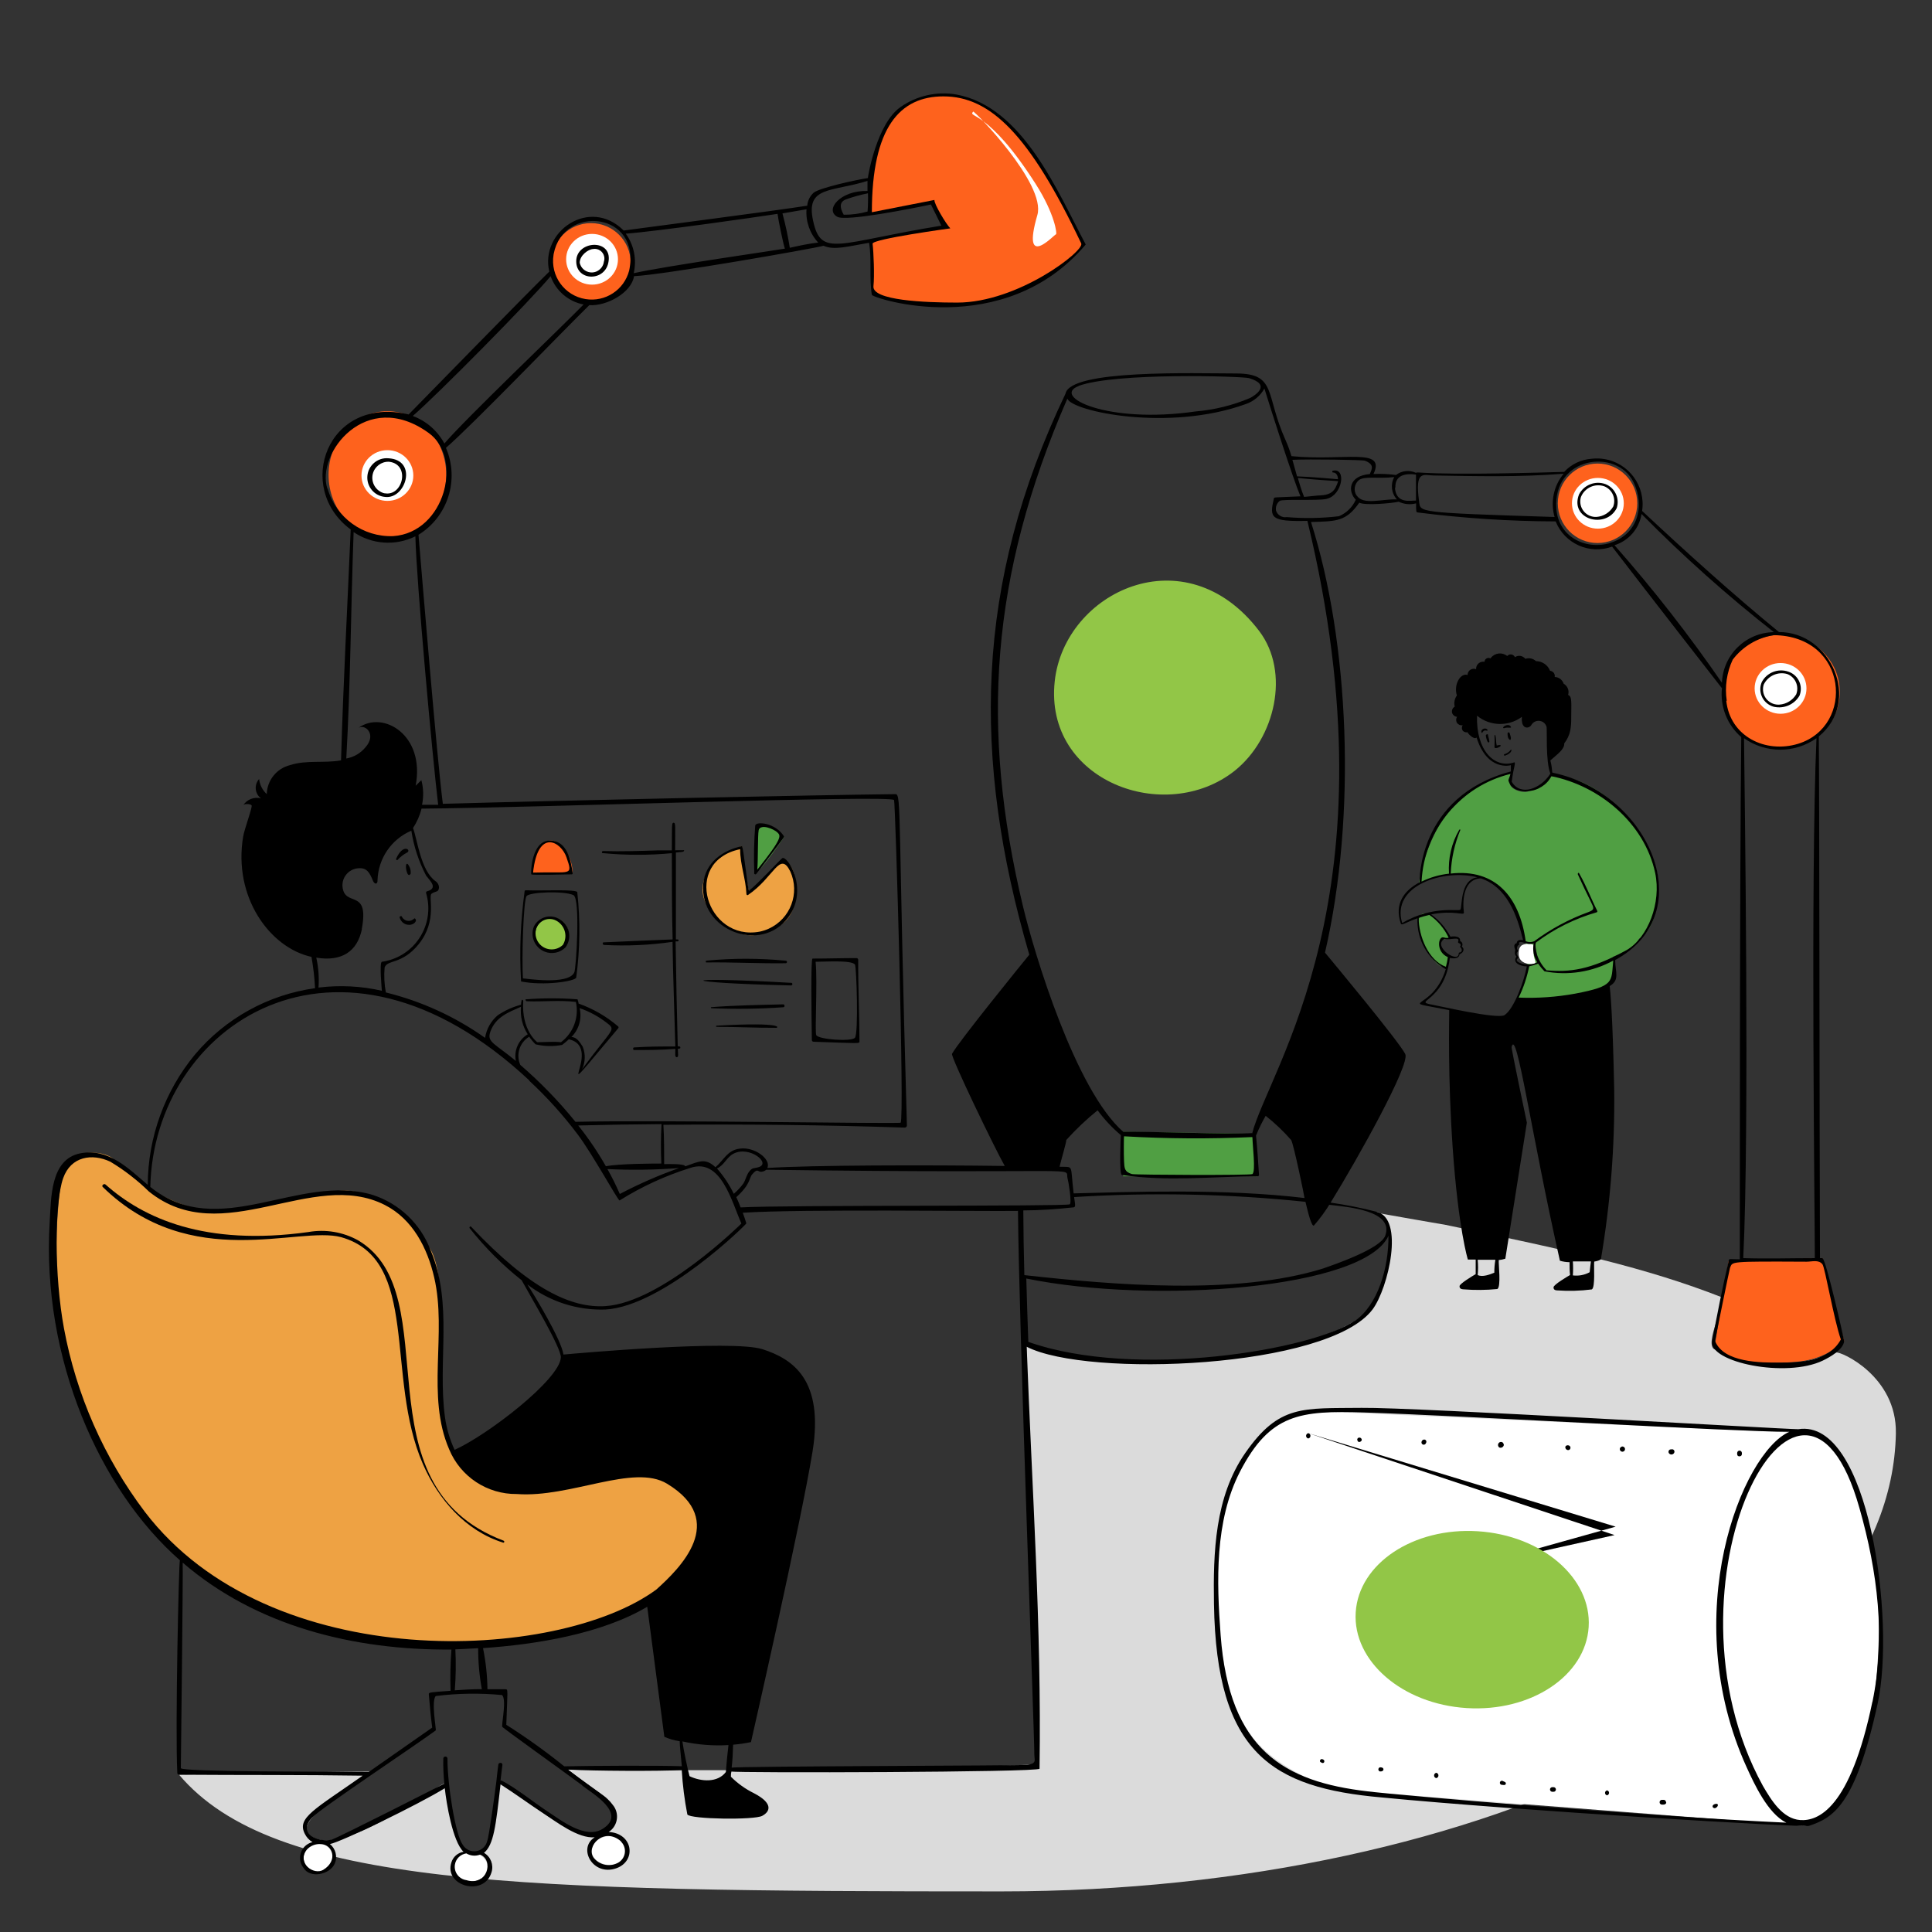 <?xml version="1.0" encoding="UTF-8"?><svg id="a" xmlns="http://www.w3.org/2000/svg" viewBox="0 0 1080 1080"><rect x="0" y="0" width="1080" height="1080" fill="#333333" stroke="none"/><path d="M1059.81,801.15c-2.48,142.82-228.24,256.15-499.97,256.15s-406.9-2.73-459.78-65.26c53.93-1.19,94.12-1.72,108.41-1.68,0,0-43.34,25.55-36.37,34.2,14.55,18.05,73.66-27.96,76.29-27.5,4.13.72,1.63,38.99,16.45,38.99s10.44-41.74,14.89-41.1c0,0,30.44,27.53,51.01,31.4,0,0,23.54-1.63,7.88-21.55,0,0-21.83-15.7-21.16-15.61,179.08,1.66,260.86-2.84,260.86-2.84,1.61-54.81-2.07-125.04-4.63-235.26.18,7.67,77.51,10.66,77.51,10.66s70.23-1.66,106.14-23.34c1.91-1.15,7.74,3.46,17.65-29.29,4.19-13.85-.18-28.87-3.8-31.17-1-.64-2.36-.42-2.39-.26-.05.3,38.51,6.85,39.42,7.04,69.93,14.58,111.95,23.92,154.26,40.44,3.39,1.32-10.63,26.73-3.78,29.26,33.54,12.36,38.57,10.39,67.69,1.64,2.6-.78,33.96,13.23,33.41,45.1Z" fill="#dbdbdb"/><polygon points="703.03 657.56 627.86 657.56 627.86 632.67 699.9 633.8 703.03 657.56" fill="#509f43"/><path d="M297.98,488.31c0-8.23,2.99-18.45,9.83-18.45s12.31,10.03,12.31,18.25" fill="#fe621d"/><path d="M391.67,851.67c-4.89,36.44-53.95,73.68-157.78,67.56-165.78-9.78-216.44-148.44-199.11-263.7,1.93-12.81,22.06-13.65,28.89-7.41,0,0,15.56,19.22,45.78,27.56,27.39,7.55,70.71-12.96,87.56-9.78,19.89,3.76,31.23,15.76,42.67,31.11,14.57,19.56-.68,101.1,14.57,115.56,17.36,16.46,116.67-1.84,128.2,17.33,11.76,19.57,12.04.84,9.23,21.78Z" fill="#eea243"/><path d="M926.98,501.45c-2.16,19.88-10.66,23.25-10.66,23.25-3.45,6.82-14.44,9.82-14.79,10.25,6.6,23.53-24.08,23.5-36.95,24.42-3.92.28-9.6,2.89-15.78.05-2.92-1.34,8.97-13.68,3.81-33.3-3.08-11.74-11.89-29.47-15.7-31.67-23.59-13.6-43.88.9-43.64-1.21,1.13-10.18,8.36-31.19,17.83-40.87,18.48-18.88,27.97-18.43,32.3-20.66.41-.21.9.1.88.57-.1,3.05-.4,6.13.14,6.93,2.39,3.5,8.99,4.04,9.96,3.05,0,0,0,0,0,0,.29-.3,3.59-.09,6.28-1.97,0,0,4.88-6.27,6.32-6.39,25.15-2.25,63.67,33.92,60.02,67.56Z" fill="#509f43"/><circle cx="308.51" cy="522.23" r="9.28" fill="#92c647"/><path d="M444.7,497.74c0,14.53-5.86,20.76-21.39,24.72-11.72,2.99-31.51-11.81-30.55-26.3.68-10.27,9.27-18.5,21.96-23.17,0,0,3.16,24.57,3.99,24.86,1.8.63,18.47-18.06,19.51-17.38,7.47,4.86,6.47,14.53,6.47,17.27Z" fill="#eea243"/><path d="M423.94,486.44c-2.83.92-2.76-9.33-.62-24.17,2.63.79,5.17-1.2,7.8-.41,2.34.71,4.92,5.13,7.27,5.83-.46,1.11-12.61,18.15-14.44,18.74Z" fill="#509f43"/><path d="M857.31,532.85c0,4,2.88,6.1-1.12,6.1s-7.25-1.77-7.25-5.77,1.4-5.55,5.4-5.55,2.97,1.21,2.97,5.21Z" fill="#fff"/><ellipse cx="216.56" cy="265.44" rx="32.89" ry="35.56" fill="#fe621d"/><circle cx="330.35" cy="146.94" r="22.21" fill="#fe621d"/><circle cx="893.03" cy="281.34" r="22.21" fill="#fe621d"/><ellipse cx="995.56" cy="386.82" rx="32.89" ry="31.93" fill="#fe621d"/><path d="M1030.92,749.74c-11.93,10.8-23.47,11.76-35.96,11.99-11.57.21-28.77.9-36.23-10.65,2.51-15.31,5.03-30.63,7.54-45.94l52.45-1.84,12.2,46.44Z" fill="#fe621d"/><ellipse cx="995.34" cy="384.82" rx="14.49" ry="14.18" fill="#fff"/><ellipse cx="216.56" cy="265.82" rx="14.49" ry="14.18" fill="#fff"/><ellipse cx="330.96" cy="144.94" rx="14.49" ry="14.18" fill="#fff"/><circle cx="177.77" cy="1038.44" r="8.05" fill="#fff"/><ellipse cx="263.14" cy="1043.81" rx="9.39" ry="8.05" fill="#fff"/><ellipse cx="341.34" cy="1034.47" rx="10.59" ry="8.05" fill="#fff"/><ellipse cx="893.22" cy="281.34" rx="14.49" ry="14.18" fill="#fff"/><path d="M809.84,534.86c-1.62,10.37-.55,5.1-1.57,5.58-5.07,2.35-16.21-15.36-15.43-24.92.2-2.41,1.26-6.71,6.19-4.08,6.53,3.48,11.64,12.58,10.8,12.8-4.49,1.15-4.46,2.37-4.46,2.37-2.16,3.88,4.74,6.5,4.46,8.25Z" fill="#509f43"/><path d="M1008.84,1020.73l-262.51-20.4c-33.8-12.4-52.42-28.24-59.24-56.91-7.98-33.52-10.69-70.27-1.2-108.19,3.72-14.88,22.81-41.78,45.93-46.52,92.44,4.15,184.89,8.3,277.33,12.44,30.81,3.7,41.29,68.71,41.25,103.57-.05,38.33-5.1,104.85-41.55,116.01Z" fill="#fff"/><path d="M903.75,284.04c1.78-5.4-.94-11.26-6.21-13.39-5.69-2.13-12.06.33-14.85,5.72-5.45,13.99,14.96,19.66,21.06,7.67ZM883.77,277.78c2.08-5.11,7.79-7.72,13.01-5.94,4.48,1.78,6.72,6.82,5.02,11.34-1.96,3.33-5.43,5.49-9.29,5.78-4.76.27-8.85-3.37-9.12-8.13-.06-1.03.07-2.06.37-3.05h0ZM984.86,381.24c-2.22,5.15.14,11.12,5.29,13.35.51.22,1.03.4,1.57.53,5.58,1.21,11.3-1.29,14.2-6.21,2.1-5.2-.4-11.12-5.6-13.22-.2-.08-.41-.16-.61-.23-5.7-1.99-12,.46-14.85,5.78h0ZM999.01,376.76c4.53,1.69,6.82,6.73,5.13,11.26-.02.05-.03.09-.05.14-2,3.31-5.48,5.44-9.34,5.72-4.73.35-8.85-3.19-9.2-7.92-.08-1.12.05-2.24.4-3.31,2.36-4.86,7.86-7.34,13.07-5.89h0ZM844.51,406.14c-.76-1.35-2.86-.86-3.83,0s0,1.08.38.86c1.73-.7,4.32.38,3.46-.86ZM831.61,408.24c-.7-2-4.27-.7-3.4,1.3.27.65.7-.81,1.46-1.08.47-.19.99-.19,1.46,0,.19.07.41-.02.49-.22h0ZM830.58,411.1c0,.7.65,3.46,1.24,3.78,1.67.97,0-3.02,0-3.94s-1.19-.43-1.24.16ZM842.73,409.86c0,1.13,0,2.7,1.08,3.56.11.18.34.24.52.13.05-.03.1-.08.13-.13.43-1.13-.32-2.59-.59-3.67-.12-.3-.47-.45-.77-.33-.19.08-.32.24-.36.44h0ZM836.68,416.77c-.49-1.84-.27-3.89-.76-5.72,0-.32-.49,0-.49,0,.11,2.1.11,4.21,0,6.32-.43,2.21,5.4-.7,2.86-.92-.55.04-1.1.15-1.62.32ZM844.57,419.1c-.9,1.24-2.2,2.13-3.67,2.54-.43,0,0,1.03.32.81,4.64-1.67,3.73-3.89,3.35-3.35Z"/><path d="M867.95,431.95c-.54,0,0-1.89-1.3-6.86,4.21-3.73,7.94-6.26,7.78-9.56,1.66-2.1,2.81-4.56,3.35-7.18.4-2.28.58-4.6.54-6.91,0-8.42.59-12.2-1.73-12.96.74-2.41-.29-5.01-2.48-6.26-.69-2.2-2.71-3.72-5.02-3.78.31-1.58-.73-3.11-2.31-3.42-.09-.02-.19-.03-.28-.04-1.27-3.25-4.4-5.39-7.88-5.4-1.59-1.5-3.87-2-5.94-1.3-1.4-1.79-3.95-2.2-5.83-.92-.58-1.31-2.12-1.89-3.42-1.31-.34.15-.65.38-.9.66-2.76-2.24-6.8-1.81-9.04.94-.11.13-.21.27-.3.41-1.1-.6-2.48-.19-3.08.91-.16.3-.26.64-.27.98-2.17-.39-4.25,1.05-4.64,3.22-.06.31-.07.62-.06.93-1.77-.72-3.78.14-4.5,1.91-.17.42-.26.88-.25,1.33-3.73-1.35-7.94,4.97-5.99,11.45-1.3,1.79-1.73,4.07-1.19,6.21-1.17.67-1.78,2.02-1.51,3.35.35,1.3,1.47,2.24,2.81,2.38-.67,1.04-.67,2.37,0,3.4.71,1,1.93,1.5,3.13,1.3-.59.9-.59,2.07,0,2.97.69.81,1.77,1.17,2.81.92-.54,0,3.4,4.54,4.97,2.97,6.05,19.22,19.17,15.5,19.17,15.44v3.51c-52.38,14.04-51.08,61.94-51.03,61.99-8.53,4.48-14.31,11.99-10.48,23.06.49,1.3,2.27-.49,9.29-2.97-.53,11.72,5.59,22.73,15.82,28.46-7.34,24.25-29.48,16.63,1.94,22.9,0,5.94-.86,36.4,1.94,77.11,3.19,45.47,8.48,62.32,8.48,62.32h4.37v8.15c-1.84,1.03-9.02,5.4-9.02,6.7,0,.49,0,1.67,2.05,1.78,6.35.52,12.73.46,19.06-.16,2.21-1.19.59-14.04.81-16.2,1.25-.1,2.48-.36,3.67-.76l12.04-76.03s-8.75-41.42-8.53-42.28c2.75-11.45,10.8,47.63,27,119.45,1.75.53,3.57.8,5.4.81,0,2.38,0,4.86.27,7.18-1.13.65-9.29,5.4-9.23,6.86,0,.49,0,1.67,2,1.73,6.46.46,12.96.28,19.39-.54,2.05-1.08,1.03-13.39,1.35-15.55,3.78-.65,3.78-1.57,3.78-1.57,5.26-31.07,7.74-62.55,7.4-94.07-.86-43.2-2.21-55.89-2.54-58.37,5.89-3.46,3.08-7.83,3.08-14.58,48.28-26.19,19.33-93.42-34.94-104.71h0ZM846.35,426.22c-11.07,3.51-21.28-6.8-20.68-26.14,7.22,5.92,17.54,6.19,25.06.65-.43,5.4,2.05,6.43,3.67,5.83s1.57-1.46,2.32-2.21c1.78-1.85,4.72-1.9,6.57-.12.56.54.98,1.21,1.21,1.96.49,1.46-.65,19.01,2.16,26.3-5.4,8.59-16.85,12.8-21.6,4.48,1.08-8.8,2.75-11.23,1.03-10.75h.27ZM783.82,515.97c-6.37-21.01,23.33-30.4,42.07-25.54-9.99,1.3-8.37,16.96-9.56,18.09s-15.17-2.59-32.51,7.45ZM793.05,513.11c1.97-.66,3.97-1.22,5.99-1.67,4.66,3.25,8.38,7.66,10.8,12.8-.66.1-1.34.1-2,0-.48-.2-.99-.29-1.51-.27-2.65.59-3.24,8.37,3.02,11.07-.23,1.82-.59,3.63-1.08,5.4-9.83-3.46-15.23-17.28-15.23-27.32h0ZM816.43,528.82c-.21.12-.28.38-.17.59.04.07.1.13.17.17,1.03.92,1.03,2.7-.49,2.86-.27,0-.49.22-.49.49h0c0,6.21-15.23-4.21-7.88-8.1,3.29.86,8.69-1.62,7.56,1.51-.65,1.19,2.05.65,1.3,2.48ZM835.33,711.45c-2.38.97-6.7,2.65-9.29,1.3.27-2.84.27-5.69,0-8.53h9.88c-.4,2.39-.6,4.81-.59,7.24h0ZM841.06,567.43c-3.83,2.54-37.8-5.4-40.34-5.78-11.72-2.16,6.86-1.19,9.72-26.14,5.78,1.03,5.4-2.11,5.4-2.05s1.62-.59,2.05-1.73c.48-.91.15-2.04-.76-2.54.67-.91.48-2.2-.44-2.87-.15-.11-.31-.2-.48-.26.43-3.51-5.4-2.48-5.4-2.43-2.59-4.94-6.28-9.21-10.8-12.47,12.96-2.54,18.58.92,18.31-1.03-.92-7.4,0-18.79,9.5-19.12,14.42,4.86,20.09,20.09,23.6,34.56-2.86-.59-3.56.76-3.56,1.67-2.38.59-.92,3.19-.86,3.73s-.43,1.73,0,2.65.76,1.08.7,1.19c-2.43,3.29,2.11,5.4,5.78,5.4-1.4,8.1-7.13,23.76-12.42,27.22ZM859.36,537.9c-4.86,2.86-14.15,0-10.8-2.27,1.08-.76-2.05-2.11,0-3.83.11-.16.11-.38,0-.54-.76-.86-.65-1.78,0-2.81.36.01.66-.27.67-.63,0-.06,0-.12-.02-.18-.81-2.32,4.48,0,5.13,0,1.02.1,2.04,0,3.02-.27-.76,3.64-.05,7.43,2,10.53h0ZM888.63,711.18c-2.87,1.57-6.15,2.19-9.4,1.78.19-2.61.19-5.22,0-7.83h10.1c-.27,1.89-.49,4-.7,6.05h0ZM880.53,555.45c-10.42,1.9-21.01,2.64-31.59,2.21,2.71-5.55,4.69-11.43,5.89-17.5,1.7-.33,3.37-.84,4.97-1.51,1.06,1.54,2.25,2.99,3.56,4.32,13.12,2.53,26.72.41,38.45-5.99-1.19,11.93,1.03,14.2-21.28,18.47h0ZM864.33,542.16c-2.26-2.33-3.98-5.13-5.02-8.21-.7-2.43-1.46-6.48-.54-7.18,10.15-7.61,21.61-13.3,33.8-16.79.29-.12.44-.46.32-.76-3.51-6.91-6.16-14.09-10.1-20.95-.43-.81-.86,0-.81.43,2.32,5.13,4.75,10.21,7.24,15.23,1.84,3.78,2.38,4.59-1.46,5.99-10.75,3.93-20.88,9.39-30.08,16.2-1.53.68-3.28.68-4.81,0-3.4-24.68-16.85-40.61-41.9-37.8.35-8.41,2.18-16.69,5.4-24.46-.11-.18-.34-.24-.52-.13-.05.03-.1.08-.13.13-4.3,7.42-6.29,15.96-5.72,24.52-5.33.58-10.52,2.08-15.34,4.43,1.45-28.87,21.7-53.37,49.79-60.21-.81,2.43-1.57,3.56-1.03,4.32,2.54,8.15,18.74,7.18,23.81-3.02,27,5.4,52.06,26.3,58,54,3.56,16.63-3.94,36.23-15.93,43.2-20.63,11.29-31.86,12.42-44.93,11.29l-.05-.22ZM1005.27,798.93c-8.64,0-214.97-12.31-244.08-11.93-32.94.38-46.12-2-65.07,25.22-17.06,24.52-17.98,55.78-17.5,84.56,1.35,83.27,32.4,102.6,93.74,108,76.41,7.4,235.87,16.9,238.9,15.88,13.12-4.43,25.81-10.8,38.34-68.26,10.15-46.49-4.91-159.73-44.33-153.47ZM764.54,1001.38c-46.39-5.4-77.38-22.73-82.19-87.21-2.27-30.24-3.35-63.88,10.8-91.48,16.79-32.4,33.48-34.24,69.5-33.1,52.06,1.62,207.31,10.8,237.6,10.8-26.41,11.66-62.75,102.28-23.76,187.76,4.05,8.86,11.72,25.7,22.09,30.73-82.08-3.73-218.97-15.55-234.04-17.5h0ZM1046.69,951.21c-12.47,60.16-30.51,66.91-40.39,66.2s-16.2-11.18-20.84-19.12c-61.72-112.43,21.22-271.84,54-155.2,10.1,35.42,14.74,72.25,7.24,108.32v-.22ZM683.32,422.5c18.47-14.8,25.54-45.14,11.18-64.1-33.97-44.66-89.48-17.98-93.91,23.06-4.97,45.85,50.81,66.42,82.73,41.04h0Z"/><path d="M868.16,824.31h0M902.56,858.12,824.1,875.56,903.16,853.42,731.33,801.15c-.82.16-1.36.95-1.2,1.77.12.61.59,1.08,1.2,1.2.82-.16,1.36-.95,1.2-1.77-.12-.61-.59-1.08-1.2-1.2ZM759.14,803.85c-.65.54-.54,1.24,0,1.94s2.11,0,2.11-.97c-.08-.74-.74-1.28-1.48-1.2-.22.02-.44.1-.62.23ZM796.99,806.98c.14-.22.25-.45.32-.7.18-.62-.15-1.28-.76-1.51-.73-.2-1.49.17-1.78.86-.34.62-.16,1.39.43,1.78.61.37,1.41.18,1.78-.43h0s0,0,0,0ZM838.19,809.19c.82.31,1.75,0,2.21-.76.32-.45.32-1.06,0-1.51-.12-.29-.33-.54-.59-.7-.78-.4-1.73-.12-2.16.65-.49.78-.26,1.82.52,2.31,0,0,.01,0,.02.01ZM875.89,810.43c.44.24.97.24,1.4,0,.63-.4.81-1.24.4-1.87-.1-.16-.24-.3-.4-.4-1.08-.59-2.38,0-2.27.97.05.55.37,1.04.86,1.3ZM906.45,808.76c-.44.14-.78.48-.92.92-.21.78.25,1.58,1.03,1.79s1.58-.25,1.79-1.03-.25-1.58-1.03-1.79c-.25-.07-.51-.07-.76,0l-.11.11ZM934.21,810.22c-.6-.09-1.18.24-1.4.81-.27.63-.04,1.36.54,1.73.78.55,1.86.36,2.41-.43.05-.07.09-.14.13-.22.35-.66.09-1.48-.57-1.82-.34-.18-.75-.2-1.11-.07ZM973.68,813.13c.08-.39.08-.8,0-1.19-.15-.7-.83-1.15-1.53-1.01-.51.1-.9.5-1.01,1.01-.11.39-.11.8,0,1.19.05,1.3,2.32,1.3,2.54,0ZM739.37,983.45c-1.13-.59-2.16,1.13-1.03,1.67l.81.38c1.08.32,1.57-1.13.76-1.78l-.54-.27ZM772.85,988.2c-.44-.2-.92-.29-1.4-.27-.64.14-1.05.77-.91,1.41.1.46.45.81.91.91.48.05.97-.04,1.4-.27.49-.28.66-.91.38-1.4-.09-.16-.22-.29-.38-.38ZM802.88,991.01c-.82.16-1.36.95-1.2,1.77.12.61.59,1.08,1.2,1.2.82-.16,1.36-.95,1.2-1.77-.12-.61-.59-1.08-1.2-1.2ZM839.87,995.49c-.61-.16-1.24.2-1.4.81s.2,1.24.81,1.4c.76,0,2.21.54,2.48-.54s-1.19-1.19-1.89-1.67ZM868.92,999.11c-.53-.13-1.09-.13-1.62,0-.67.25-1.01.99-.76,1.67.13.35.41.63.76.76.53.13,1.09.13,1.62,0,.67-.25,1.01-.99.76-1.67-.13-.35-.41-.63-.76-.76ZM898.35,1000.84c-.76.15-1.25.89-1.1,1.65.11.56.55.99,1.1,1.1.76-.15,1.25-.89,1.1-1.65-.11-.56-.55-.99-1.1-1.1ZM929.99,1006.13h-1.19c-.73.15-1.2.86-1.05,1.59.11.53.52.95,1.05,1.05.49,0,2.21.32,2.65-.97-.11-.22-.16-1.67-1.46-1.67ZM957.53,1010.34c.5.55,1.36.59,1.91.09.03-.03.06-.06.09-.09.49-.38,1.03-1.03.65-1.73s-3.62.05-2.65,1.73ZM224.7,512.57c0-.76-1.51-.49-1.3.32,1.62,5.4,8.26,4.91,9.13,1.73,0-.65-.59-1.62-1.08-1.08-1.67,1.66-4.37,1.66-6.03-.01-.28-.28-.52-.61-.72-.96h0ZM227.89,482.98c-2.11-1.3-.38,9.02,1.67,5.4.2-1.95-.41-3.9-1.67-5.4ZM222.22,480.71c1.54-1.69,3.37-3.1,5.4-4.16,2.43-1.35-2.27-5.4-6.21,3.56,0,.43.43,1.03.81.59h0ZM307.81,469.86c-10.8-.43-11.23,18.31-10.8,18.9s20.36,0,22.41,0c.32,0,.76,0,.7-.65-1.03-7.13-2.92-17.87-12.31-18.25h0ZM297.98,487.78c2.7-25.16,15.77-17.17,18.68-8.53,3.78,10.91,2.32,7.83-18.63,8.53h-.05ZM322.12,546.43c2.11-15.79,2.31-31.79.59-47.63,0-1.84-19.39-.76-28.78-1.13-.29-.02-.55.16-.65.43-2.3,16.74-2.97,33.67-2,50.54,12.69,2.59,30.51-.11,30.83-2.21ZM294.36,500.91c1.73-2.27,20.84-3.02,26.19-.54,4,1.84,1.51,41.2.49,43.2-3.35,7.29-27.43,3.35-28.73,3.35-.7-11.39.27-43.69,2.05-46.01h0Z"/><path d="M316.12,529.58c3.54-4.8,2.51-11.56-2.3-15.1-.58-.43-1.2-.8-1.86-1.1-4.96-2.48-10.99-.47-13.48,4.49,0,.02-.02.03-.02.05-2.22,5.53.46,11.82,5.99,14.05,4.01,1.61,8.61.68,11.66-2.38ZM299.6,519.64c1.12-4.24,5.46-6.77,9.7-5.65.26.07.52.15.77.25,4.94,2.03,7.3,7.67,5.28,12.61-.18.44-.39.86-.63,1.27-3.54,3.5-9.25,3.47-12.75-.07-2.18-2.21-3.08-5.39-2.37-8.41h0ZM454.85,582.34c25.81.86,25.65,1.19,25.6-.27,0-15.17-.81-30.35-.7-45.52,0-.54-.44-.97-.97-.97-8.21,0-16.2.27-24.57.27-1.03,0-.59,31-.38,45.47-.03.54.38,1,.91,1.03.04,0,.07,0,.11,0h0ZM477.91,539.14c.92,1.4,2.05,38.72,0,40.99s-20.2.97-21.6-1.46c-.92-1.4.76-30.08-.38-41.04,4.64.05,20.2-1.08,21.98,1.57v-.05ZM439.24,538.44c.39,0,.7-.32.7-.7,0-.39-.31-.7-.7-.7-14.67-1.42-29.44-1.44-44.12-.05-.92,0-.59,1.03-.32,1.03,14.8-.22,29.7.65,44.44.43ZM442,549.4c-65.99-3.78-64.26,0,0,1.46.4.11.82-.13.93-.53.11-.4-.13-.82-.53-.93-.13-.04-.27-.04-.4,0ZM437.78,561.44c-13.28.32-26.73.54-40.12,1.57-.65,0,0,.59,0,.59,13.41.58,26.84.4,40.23-.54.92,0,.92-1.67-.11-1.62ZM400.58,573.37c-.18,0-.32.15-.32.32s.15.32.32.32c10.8,0,22.09.59,33.21.54,1.03.22,5.89-3.4-33.21-1.19ZM422.88,488.38s15.66-20.41,15.5-20.68c-4.86-7.88-15.71-8.69-16.2-6.26-.69,8.77-.87,17.56-.54,26.35-.16.34-.02.75.32.92s.75.02.92-.32h0ZM424.07,464.19c.86-4.05,8.64-.7,10.48,1.13s3.29,2.7-11.23,20.84c.49-4.86.22-19.39.76-21.87v-.11Z"/><path d="M440.75,512.73c11.72-16.2-1.03-35.21-3.56-32.94s-13.61,14.31-18.47,18.09c-.59.49-3.19-25.06-4-24.89-10.8,2.32-20.52,9.23-21.6,21.11-2.27,26.03,32.45,39.31,47.63,18.63ZM413.75,474.93c0,8.37,3.13,16.2,3.51,24.84,0,.43.49.81.86.54,14.58-9.83,17.77-25,23.65-13.18,5.51,12.17.11,26.51-12.06,32.02-1.59.72-3.25,1.26-4.95,1.63-29.84,5.7-43.79-39.26-11.07-46.06l.05.22ZM377.41,475.31c0-14.04.32-15.34-.86-15.39s-.86,2.05-.97,15.44h-7.67c-9.99.32-20.36.7-30.78.38-.33-.03-.62.21-.65.54,0,0,0,0,0,0,0,.32,0,.65.49.65h.38c12.72,1.21,25.52,1.21,38.23,0,0,13.12,0,35.21.43,48.22-12.8.54-25,.97-38.45,1.62-.31-.03-.59.18-.65.49,0,.38.32.97.65.97,12.82.69,25.68.11,38.39-1.73.27,19.66,1.03,38.45,1.57,58.48-7.88,0-15.12,0-23.06.54-.76,0-.7,1.46,0,1.46,7.24,0,14.74,0,23.06-.65,0,2.7-.38,4.64.81,4.64s.59-2.05.59-4.75c.92,0,1.46,0,1.4-.7s-.38-.49-1.46-.65c-.54-19.66-.86-38.66-1.19-58.64h1.13c.3,0,.54-.24.54-.54,0-.3-.24-.54-.54-.54h-.97v-48.6c2.75-.38,4.7,0,4.59-1.35-.43.22-.86,0-5.02.11h0Z"/><path d="M1018.72,703.3h-1.35c-.27-71.44-.32-265.95-.65-291.6,24.14-19.87,6.64-58.48-22.25-58.37-26.35-21.6-51.52-44.39-76.52-67.72,2.09-13.95-7.52-26.96-21.47-29.05-2.22-.33-4.48-.37-6.71-.11-5.88.39-11.39,3.01-15.39,7.34-80.51,2.43-81.76-.49-82.84.54-3.65-1.73-7.97-1.27-11.18,1.19-4.17-.56-8.38-.74-12.58-.54,7.18-15.12-16.63-7.07-45.85-9.99-.92-3.14-2.06-6.2-3.4-9.18-11.45-25.54-4.7-37.04-27.7-37.04s-92.61-2.38-95.2,11.29c-51.03,106.65-52.22,203.96-20.25,313.63-4.91,5.99-39.47,48.6-43.2,55.4-.81,1.62,23.81,52.76,29.48,62.69-43.2-.59-108.38-.49-132.73,1.13,2.32-4.97-7.29-12.04-15.44-10.8-6.86.81-8.86,6.37-13.55,10.37-5.72-5.4-9.23-3.19-16.9-.49,0-1.57-10.15-1.3-11.77-1.24,0-7.29,0-14.74-.43-21.98,45.04-.43,90.04.09,135,1.57.6-.05,1.08-.53,1.13-1.13-4.97-172.8-2.97-185.27-6.32-185.27-39.85.38-185.06,3.46-253.1,5.4-3.35-26.14-11.5-125.44-13.61-150.39,16.46-10.15,22.98-30.84,15.34-48.6,14.47-12.42,66.58-66.58,80.14-79.76,9.99.59,23.6-7.07,25-16.2,16.85-.81,99.95-15.34,105.95-17.01,5.89,2.65,13.5.38,25.43-1.67,1.62,9.34,0,19.76,1.57,29.11.38,1.84,73.76,26.03,119.56-28.13-15.66-29.32-34.99-76.95-72.31-83.86-10.9-1.87-22.1.63-31.16,6.97-13.28,9.18-18.25,38.45-18.31,39.74-5.72.81-27,5.4-30.35,8.21-2.05,1.88-3.32,4.46-3.56,7.24-18.09,2.86-86.4,11.66-102.6,13.88-19.06-19.01-46.93.65-41.58,22.95-13.34,13.01-65.56,66.58-78.62,79.87-45.47-10.8-64.04,40.93-32.4,64.31-1.84,43.2-4.16,86.02-5.4,129.06-9.67,1.67-19.33-.32-28.51,2.65-7.48,1.86-12.81,8.49-13.01,16.2-2.41-2.19-3.93-5.19-4.27-8.42-2.72,3.01-2.5,7.65.51,10.37.17.15.34.29.52.43-3.8-.99-7.82.58-9.94,3.89.65-1.08,4.05-.81,4.7,0s-3.94,13.01-4.7,17.39c-5.72,33.86,14.85,62.21,38.18,67.34,1.03,5.78,1.7,11.63,2,17.5-26.22,3.65-50.15,16.88-67.18,37.15-16.91,20.5-26.22,46.22-26.35,72.79-10.8-9.18-22.03-20.74-37.8-17.6-16.74,3.35-16.2,25.11-17.01,38.45-4.64,76.36,28.24,150.07,72.79,189-.59,0-2.7,94.45-1.46,118.8-.03.57.4,1.05.97,1.08.02,0,.04,0,.06,0,34.83.27,67.93,0,102.6.54-27,18.95-36.83,23.54-32.4,32.4.94,1.99,2.47,3.65,4.37,4.75-4.85,1.12-7.88,5.96-6.77,10.81.3,1.32.9,2.55,1.74,3.61,3.51,5.99,14.8,3.89,17.5-2.54,1.57-3.81.45-8.2-2.75-10.8,6.48-1.24,49.3-22.03,64.21-31.21.86,8.05,4.32,29.7,10.48,35.53-3.23.53-5.87,2.86-6.8,5.99-4.27,13.23,18.41,19.39,22.46,5.4,1.27-4.14-.47-8.61-4.21-10.8,5.4-4.54,6.59-14.8,9.23-38.29,7.99,5.08,15.71,10.8,23.54,15.93s19.82,14.47,29.11,13.66c-9.72,6.05-1.08,21.92,12.04,17.33,11.39-4,9.56-19.55-4.21-20.3,4.74-3.1,6.07-9.46,2.97-14.2-.25-.38-.52-.74-.81-1.08-3.62-4.91-6.75-5.78-24.95-19.6,14.74.81,51.08.97,63.61.27.49,8.34,1.54,16.64,3.13,24.84,1.73,2.65,37.31,3.19,41.85.76s6.21-7.02-4.59-12.64c-4.78-2.35-9.14-5.47-12.91-9.23,0-.97,0-1.94.32-2.92,1.51.86,172.21.49,172.21-1.57,1.19-78.73-4.27-157.25-7.18-235.87,33.86,17.44,168.59,12.2,193.37-20.9,8.69-11.66,18.09-51.14,2.05-54.59-8.41-2.17-16.94-3.87-25.54-5.08,15.44-25,44.6-77.33,41.74-83.05-3.51-7.02-40.34-51.25-44.87-56.7,17.82-77.06,13.55-173.77-7.83-240.73,14.47-.38,19.66-.32,27-10.8,3.08,1.67,18.14.38,22.03-.54,3.03,1.45,6.47,1.78,9.72.92,0,4.32,0,5.02.81,5.08,25.61,3.26,51.4,4.94,77.22,5.02,4.97,12.46,18.94,18.7,31.54,14.09,20.3,26.46,61.34,79.11,61.4,79.16-1.08,10.33,2.95,20.53,10.8,27.32-.92,79.11-.76,273.73-.81,291.92-5.08,0-5.89-.49-6.1.43-3.56,14.96-6.53,30.19-9.34,45.36-1.89,11.77,41.26,20.74,61.88,10.8,4.1-2,11.18-5.94,11.93-10.8-.16-1.3-10.31-46.44-12.2-46.44h0ZM602.92,215.73c20.68-7.61,91.21-5.4,95.2-4.37,12.85,3.73,3.46,9.67.7,11.12-9.67,4.09-19.93,6.63-30.4,7.51-49.57,7.18-81.05-8.42-65.29-14.26h-.22ZM428.33,653.89c185.38,2.54,166.32-2.27,168.48,4.97.43,1.46,2.48,13.55,1.19,14.36-2.16,1.24-159.35.32-183.98,1.73-.76-1.94-1.51-3.89-2.43-5.72,8.32-7.51,7.02-10.8,9.02-12.91,3.24-3.78,3.02-.76,5.4-1.35.86-.14,1.66-.51,2.32-1.08h0ZM627.11,656.8c25.22,3.78,50.6.86,75.92.76.38,0,.81-.38.76-.76-.49-7.34-.92-14.69-1.67-21.98,1.53-3.81,3.34-7.51,5.4-11.07,5.16,4.06,9.94,8.6,14.26,13.55,1.4,2.32,7.61,32.4,7.45,32.4-44.77-5.4-97.85-3.4-129.06-2.59-2-16.79.32-14.58-7.88-14.9,1.19-4.81,3.78-13.45,3.78-14.96,5.39-5.98,11.24-11.52,17.5-16.58,3.78,5.12,8.15,9.78,13.01,13.88-.16,1.57-1.03,21.98.54,22.25ZM628.35,635.2c23.9,1.37,47.85,1.51,71.77.43,0,4.59,1.94,19.12,0,20.68-.97.76-65.34.49-67.34,0-4.21-1.24-4.21-3.19-4.43-7.13s-.11-14.15,0-14.26v.27ZM409.92,644.98c8.86-4.81,21.6,5.4,13.99,7.51-2.75.81-3.35,0-5.4,2.81-1.24,1.78-1.73,4.27-2.92,6.21-1.56,2.15-3.37,4.11-5.4,5.83-2.48-5.12-5.64-9.88-9.4-14.15,4.21-2,5.4-6.26,9.13-8.21h0ZM379.41,653.02c-11.31,4.01-22.32,8.83-32.94,14.42-2.06-4.76-4.37-9.41-6.91-13.93,13.28.65,26.59.47,39.85-.54v.05ZM369.69,650.43c-3.08,0-23.38,0-31,1.51-4.55-7.98-9.72-15.6-15.44-22.79,15.48-.4,31-.65,46.55-.76-.41,7.32-.45,14.66-.11,21.98v.05ZM499.78,447.23c.76,1.08,5.94,178.63,3.67,180.36-.92.76-135-1.62-181.76-.49-9.31-11.5-19.63-22.15-30.83-31.81-2.56-5.76-.43-12.52,4.97-15.77,1.04,1.54,2.23,2.97,3.56,4.27,4.87,1.16,9.93,1.27,14.85.32,1.31-.97,2.55-2.01,3.73-3.13,21.28,4.59-15.55,44.93,27.65-6.21.21-.27.21-.65,0-.92-6.53-5.63-14.06-9.99-22.19-12.85,0-.81-.38-1.62-.59-2.38-9.6-.72-19.24-.72-28.84,0-.59,0,0,1.08.43,1.08,9.67.38,17.87-.76,27.49.38,1.89,8.49-1.36,17.3-8.32,22.52-4.54-.49-8.69,0-13.28,0,0,0-8.91-6.59-7.83-22.95,0-.65-.76-1.13-.92-.38-.19.78-.3,1.57-.32,2.38-4.66,1.22-9.08,3.23-13.07,5.94-3.77,3.22-6.26,7.68-7.02,12.58-16.73-11.87-35.54-20.48-55.46-25.38-.87-4.59-1.1-9.28-.7-13.93,1.4-4.54,9.72-1.51,19.06-13.07,10.8-13.39,5.02-26.68,7.24-28.24s3.94-.59,4.1-3.46c-.01-1.42-.74-2.74-1.94-3.51-8.26-5.89-10.1-23-12.58-29.75,2.2-3.29,3.81-6.95,4.75-10.8,63.29-.49,262.22-7.72,264.17-4.81h0ZM274.06,576.83c3.02-8.37,9.88-10.8,17.17-14.04-.5,5.41.83,10.83,3.78,15.39-5.16,3.05-7.82,9.03-6.64,14.9-11.5-9.61-16.36-10.48-14.31-16.15v-.11ZM324.01,563.55c5.39,1.86,10.44,4.58,14.96,8.05,5.78,4.37,3.67,2.7-13.55,26.03,1.83-3.95,1.94-8.49.32-12.53-1.62-2.59-3.4-5.4-6.32-5.4,4.24-4.21,5.98-10.33,4.59-16.15h0ZM583.8,112.21c2.1,4.35,3.91,8.85,5.4,13.45,0,.7-.81,1.08-1.19.49-2.28-4.25-4.26-8.65-5.94-13.18-.59-.97,1.13-1.67,1.57-.76h.16ZM528.13,60.97c21.06,1.46,44.28,19.6,49.46,40.45.21.46,0,1.01-.46,1.22-.46.21-1.01,0-1.22-.46h0c-11.34-18.79-22.09-35.96-47.9-40.5-.38.11-.27-.76.11-.7h0ZM484.93,118.26c-4.32,1.22-8.79,1.82-13.28,1.78-2.59-4.54-2.11-7.4,1.4-8.64,3.97-1.4,8.03-2.52,12.15-3.35.11,3.4.04,6.81-.22,10.21h-.05ZM484.93,101.04v5.72c-15.17-.43-24.03,10.48-16.9,14.42,4.91,2.75,41.58-4.59,52.38-6.86l5.83,11.83c-57.56,9.29-67.23,18.25-71.71-2.75-4.32-19.55,10.37-15.93,30.67-22.36h-.27ZM450.85,116.97c-.51,6.85,1.86,13.6,6.53,18.63-5.4.59-10.8,1.78-15.88,2.92-1.02-6.48-2.39-12.89-4.1-19.22l13.45-2.32ZM434.65,119.5c.43,3.51,3.13,16.63,4.1,19.49-1.89.43-67.23,9.83-84.51,13.72,1.78-7.66.16-15.71-4.43-22.09,16.47-1.19,72.74-9.18,85.16-11.12h-.32ZM309.53,141.86c5.4-27.76,49.09-23.49,42.17,9.4-2.79,10.8-13.34,17.71-24.35,15.93-11.78-1.88-19.8-12.96-17.92-24.74.03-.2.07-.39.1-.59h0ZM307.81,154.39c2.89,8.17,9.9,14.19,18.41,15.82-12.64,13.01-65.83,63.67-77.81,77.71-3.82-7.1-10.1-12.57-17.66-15.39,13.93-12.04,65.45-64.21,77.06-78.14ZM183.01,273.19c-6.48-19.6,21.6-56.38,56.48-31.27,19.71,13.93,9.34,55.84-19.71,57.78-16.89.62-32.03-10.37-36.67-26.62l-.11.11ZM197.59,297.38c10.25,7.01,23.49,7.94,34.61,2.43.54,24.73,9.61,124.2,12.74,150.07h-9.02c.95-4.56.83-9.27-.38-13.77l-3.19,3.13c5.4-28.51-18.31-42.23-31.91-32.4,4.05-2.21,10.04,3.89,3.94,10.8-2.71,3.36-6.55,5.62-10.8,6.37,2.38-42.17,2.54-84.19,4.1-126.74l-.11.11ZM202.24,519.32c4.37-23.33-9.72-11.61-10.8-23.87-.29-5.03,3.37-9.43,8.37-10.04,5.4-.7,6.86,2.65,8.69,6.97.92,2.21,2.7,2.05,2.54-.43.4-12.09,7.77-22.85,18.9-27.59,1.35,8.77,4.14,17.25,8.26,25.11,2.11,2.86,6.91,7.02.59,8.75-.44.1-.71.53-.61.97,0,.02,0,.04.01.06,4.72,15.96-4.39,32.72-20.34,37.44-1.44.43-2.9.74-4.39.95-1.51.32,0,15.88,0,16.2-11.62-2.65-23.6-3.25-35.42-1.78.41-5.61-.01-11.25-1.24-16.74,14.15,2.38,23-3.4,25.54-16.09l-.11.11ZM295.87,604.15c9.87,9.15,18.91,19.16,27,29.92,8.21,10.8,22.79,37.48,23.49,36.99,12.35-7.75,25.66-13.87,39.58-18.2,17.06-5.78,23.06,18.85,28.51,31.1,0,0-44.71,44.28-76.14,46.17-18.9,1.19-42.12-9.5-74.9-44.33-.59-.65-1.19.38-.92.7,8.54,10.81,18.31,20.6,29.11,29.16,5.02,9.18,22.19,37.8,21.92,43.2-.65,12.26-40.72,43.2-59.4,51.62-2.71-5.83-4.53-12.04-5.4-18.41-4.21-31.37,4.75-63.18-8.1-93.37-5.56-14.65-17.48-25.98-32.4-30.78-41.53-12.31-85.81,26.51-124.2-4.43,1.94-90.07,104.44-160.06,211.95-59.45l-.11.11ZM101.09,988.42c0-.59,1.3-109.3,1.03-114.91,41.09,35.48,95.63,49.03,150.23,48.6-.58,7.67-.74,15.37-.49,23.06-11.23.81-12.26.81-12.15,1.94.54,6.21,1.08,12.42,1.89,18.63,0,0-17.71,12.42-35.53,24.84-23.54-.32-104.17,0-104.98-2.16h0ZM180.74,1045.23c-5.4,3.24-14.96-3.78-9.29-11.18,1.98-2.24,4.9-3.42,7.88-3.19,6.86.27,9.67,9.34,1.4,14.36h0ZM260.66,1051c-4.13-.61-6.98-4.45-6.38-8.58.49-3.3,3.08-5.89,6.38-6.38,2.32,1.42,5.18,1.68,7.72.7,7.88,3.08,4.1,17.87-7.72,14.26ZM347.06,1029.4c2.97,2.85,3.06,7.57.2,10.54-.71.74-1.57,1.33-2.53,1.72-4.5,2.01-9.78.72-12.85-3.13-4.59-6.32,5.62-17.55,15.23-9.23l-.05.11ZM325.46,998.14c5.4,4.27,25.49,15.61,11.34,24.25-9.56,5.83-22.79-4.59-30.56-9.67-8.75-5.78-17.06-12.8-26.41-17.71l1.03-8.48c0-1.46-2.16-1.46-2.32,0-.32,2.75-1.13,9.34-1.08,9.4-.59,4.81-4.16,31.37-5.08,33.05-.85,4.03-4.81,6.6-8.83,5.75-2.01-.43-3.76-1.67-4.83-3.43-4.1-5.4-8.59-33.21-8.59-48.28,0-1.4-2.27-1.51-2.32,0-.11,4.69.09,9.38.59,14.04,0,0-59.13,30.13-63.02,31.32-7.29,1.67-19.6-3.29-10.8-12.47,4.64-4.97,58-40.45,69.01-48.6.38-.32-2.65-16.52,0-19.22,12.31-1.53,24.75-1.71,37.1-.54,2.43,2.59,0,13.99,0,17.66-.27.32,35.37,25.81,44.82,32.83l-.05.11ZM254.56,922s7.72-.32,12.74-.65c-.03,7.68.66,15.34,2.05,22.9-5.89,0-9.29.27-15.12.65.6-7.62.71-15.26.32-22.9ZM315.42,987.39c-10.35-8.35-21.17-16.1-32.4-23.22.7-19.6,1.08-19.82-.43-19.87h-10.1c-.1-7.73-.93-15.43-2.48-23,29.59-2,66.42-7.99,91.8-23.11l9.56,72.68c2.73,1.22,5.62,2.05,8.59,2.48,0,2.48.65,7.88,1.19,13.99-13.45-.49-51.73-.27-65.72.05h0ZM366.88,888.57c-55.19,40.61-216,48.28-285.93-43.47-22.83-30.22-38.31-65.35-45.2-102.6-5.4-29.11-5.4-69.82-.43-83.92,4.32-12.2,16.2-13.99,26.35-9.18,7.83,4.69,15.09,10.29,21.6,16.69,41.09,32.99,91.21-13.18,131.87,7.51,15.61,7.94,23.81,24.14,27.59,40.55,7.24,31.27-4.64,66.15,8.37,96.07,6.31,15.26,21.28,25.14,37.8,24.95,29.92,2.27,65.23-17.12,83.97-5.78,34.34,20.79,7.24,47.3-5.99,59.18ZM405.76,990.58c-4.64,6.1-13.82,5.4-20.3,2.32-.7-2.21-3.46-15.17-4-19.44,8.45,1.87,17.12,2.56,25.76,2.05-.59,5.18-1.13,10.21-1.46,15.07ZM578.18,980.26c0,4.75,1.08,5.4-3.83,6.32-3.56.49-162.7.7-165.35,1.57.49-4.43.7-8.32.81-12.85,3.36-.28,6.69-.76,9.99-1.46,0,0,27.92-122.31,34.4-162.32s-10.8-51.79-27.92-57.29-104.65,2.38-111.29,2.97c-1.3-8.48-16.2-33.05-20.2-39.2,12.49,9.62,27.93,14.58,43.69,14.04,32.4-1.94,78.89-47.74,78.73-48.17-.76-2.43-1.08-3.51-2-5.94,33.32-2.16,134.62-.7,153.85-1.03.49,62.26,9.29,295.54,9.13,303.53v-.16ZM757.36,738.24c-23.27,16.2-122.15,33.1-182.52,11.88-.43-12.53-.81-22.9-1.13-35.42,71.12,14.53,189,5.78,202.45-23.87.16,18.04-5.99,38.72-18.79,47.57v-.16ZM742.56,673.44c10.8,1.24,36.83,3.19,31.81,17.28-2.59,7.34-28.46,16.2-35.21,18.52-48.28,14.85-116.32,9.13-166.54,3.56-.32-12.04-.54-24.14-.59-36.18,9.34,0,18.63-.7,27.81-1.67,1.78,0,1.08-1.73.59-5.78,43.11-2.71,86.37-1.83,129.33,2.65,1.84,7.83,3.51,13.77,4.7,13.28,3.09-3.47,7.05-8.82,9.34-12.85l-1.24,1.19ZM699.9,633.42c-12.15.81-59.83-1.03-72.04-.76-26.68-23.33-49.68-99.58-56-125.98-23.87-99.63-18.31-184.73,24.79-283.82,2.7,7.13,56.59,18.63,99.74,3.02,4.43-1.5,8.15-4.6,10.42-8.69,3.13,10.15,15.5,49.14,20.14,60.26-14.85.7-14.63.38-14.85,1.19-2.48,10.8-2.05,13.01,18.74,12.53,50.6,209.03-21.87,306.88-30.94,342.63v-.38ZM725.6,267.19c7.61.86,22.41,1.78,22.46,1.78-.41,1.26-.92,2.49-1.51,3.67-2.21,3.89-5.78,4.21-10.04,4.37l-7.51.76c-1.46-3.62-2.48-6.97-3.4-10.21v-.38ZM748.45,288.58c-9.66,1.13-19.41,1.3-29.11.49-2.65.45-5.23-1.11-6.05-3.67-.34-2.04.44-4.1,2.05-5.4,1.73-1.13,20.9,0,26.08-1.08,9.13-2,11.34-17.66,3.67-15.77-.54,0-.43.97,0,.97,2.05,0,2.81,1.94,2.86,3.78,0,0-15.34-1.4-22.9-1.62-.97-3.35-1.67-6.05-2.59-9.23,9.5-.49,39.37,0,40.55.49,5.4,2.16,3.94,4.48,2.75,7.45-12.37,1.08-12.2,9.99-7.88,14.36-1.85,4.18-5.23,7.49-9.45,9.23ZM758.44,277.18c-1.94-2.8-1.42-6.62,1.19-8.8,3.46-2.38,9.67-.65,19.76-1.67-2.22,4.05-1.61,9.07,1.51,12.47-7.78-.43-19.06,3.46-22.46-2.21v.22ZM780.04,272.81c-.43-7.4,5.83-8.32,11.5-7.51v14.53c-2.48-.22-11.29,2.32-11.77-7.45l.27.43ZM869.3,289.01c-78.46-2.48-75.17-2.59-76.03-8.8-2.43-17.55,2.43-14.53,7.88-14.42,24.46.43,48.6.97,72.95-.97-5.59,6.73-7.5,15.79-5.08,24.19h.27ZM900.13,303.54c-14.26,4.21-29.05-3.83-30.13-19.22-2.05-29.05,33.7-34.13,43.2-14.69,6.53,13.55,2.16,29.38-13.34,33.91h.27ZM962.83,382.05c-18.54-26.94-38.68-52.75-60.32-77.27,7.94-2.48,13.8-9.23,15.12-17.44,23.23,23.56,47.94,45.62,73.98,66.04-15.82.2-28.65,12.86-29.05,28.67h.27ZM965.26,391.72c-1.16-7.83,0-15.83,3.35-23,5.59-7.33,13.79-12.23,22.9-13.66,41.74.43,45.47,50.87,13.72,60.7-18.36,5.62-38.12-4.1-40.23-24.03h.27ZM1014.77,703.3c-13.82,0-26.51.43-40.28,0,3.56-71.93.7-265.14.43-290.63,12.14,8.56,28.36,8.56,40.5,0-3.4,78.35-.86,272.54-.92,290.63h.27ZM994.96,761.73c-10.8,0-31.43,0-36.23-12.1,0-.54,8.1-40.39,8.37-40.93,1.57-3.51-1.13-3.62,42.77-3.4,3.02,0,6.8-1.3,8.91,1.46,1.4,1.84,6.43,31.1,10.26,42.01-6.53,12.04-22.25,13.07-34.34,12.96h.27Z"/><path d="M281.51,861.25c-83.05-31.43-30.19-137.54-81.32-167.89-8.46-4.69-18.28-6.33-27.81-4.64-57.89,8.05-92.18-7.72-113.4-26.57-.81-.76-2.38.54-1.57,1.35,49.3,48.22,109.46,21.6,133.27,28.08,44.39,12.53,24.35,77.81,45.74,126.85,8.59,19.71,23.81,37.31,44.82,43.9.7.22.92-.81.27-1.08ZM217.09,256.18c-5.96-.51-11.21,3.92-11.72,9.88s3.92,11.21,9.88,11.72h0c11.56,1.46,18.52-20.74,1.84-21.6ZM214.93,275.78c-4.8-1.19-7.73-6.06-6.54-10.86,1.02-4.11,4.79-6.95,9.02-6.8,12.2,1.3,7.83,19.66-2.48,17.6v.05ZM340.21,145.96c1.84-12.74-17.98-11.5-18.09,0s16.63,11.61,18.09,0ZM331.46,139.21c2.93-.55,5.75,1.38,6.31,4.31.17.92.1,1.88-.2,2.77-.47,3.76-3.89,6.43-7.65,5.96-2.88-.36-5.22-2.48-5.85-5.32-.05-4.16,4.86-7.72,7.61-7.72h-.22Z"/><path d="M604.41,136.11c1.93,4.07-35.26,33.04-69.33,33.04-18.07,0-47.7-1.19-46.81-9.19.62-5.6.11-18.9-.49-23.72-.33-2.61,43.45-8.58,43.45-8.58-2.37-2.37-9.13-13.7-8.89-15.88,0,0-34.96,6.85-34.96,6.85,0-47.57,15.7-64.76,40-64.75,26.08,0,48,21.04,77.04,82.22Z" fill="#fe621d"/><path d="M579.03,102.96c10.64,16.65,12.05,28.14,11.24,28.05s-19.56,20.81-10.38-10.81c5.04-17.37-35.34-58.45-35.88-57.83-3.21,3.76,7.79-2.04,35.02,40.58Z" fill="#fff"/><path d="M690.3,430.78c22.48-18.01,31.09-54.95,13.61-78.02-41.34-54.36-108.92-21.89-114.31,28.07-6.05,55.81,61.85,80.85,100.7,49.96h0Z" fill="#92c647"/><ellipse cx="823.02" cy="905.47" rx="49.52" ry="65.24" transform="translate(-132.4 1669.94) rotate(-86.4)" fill="#92c647"/></svg>